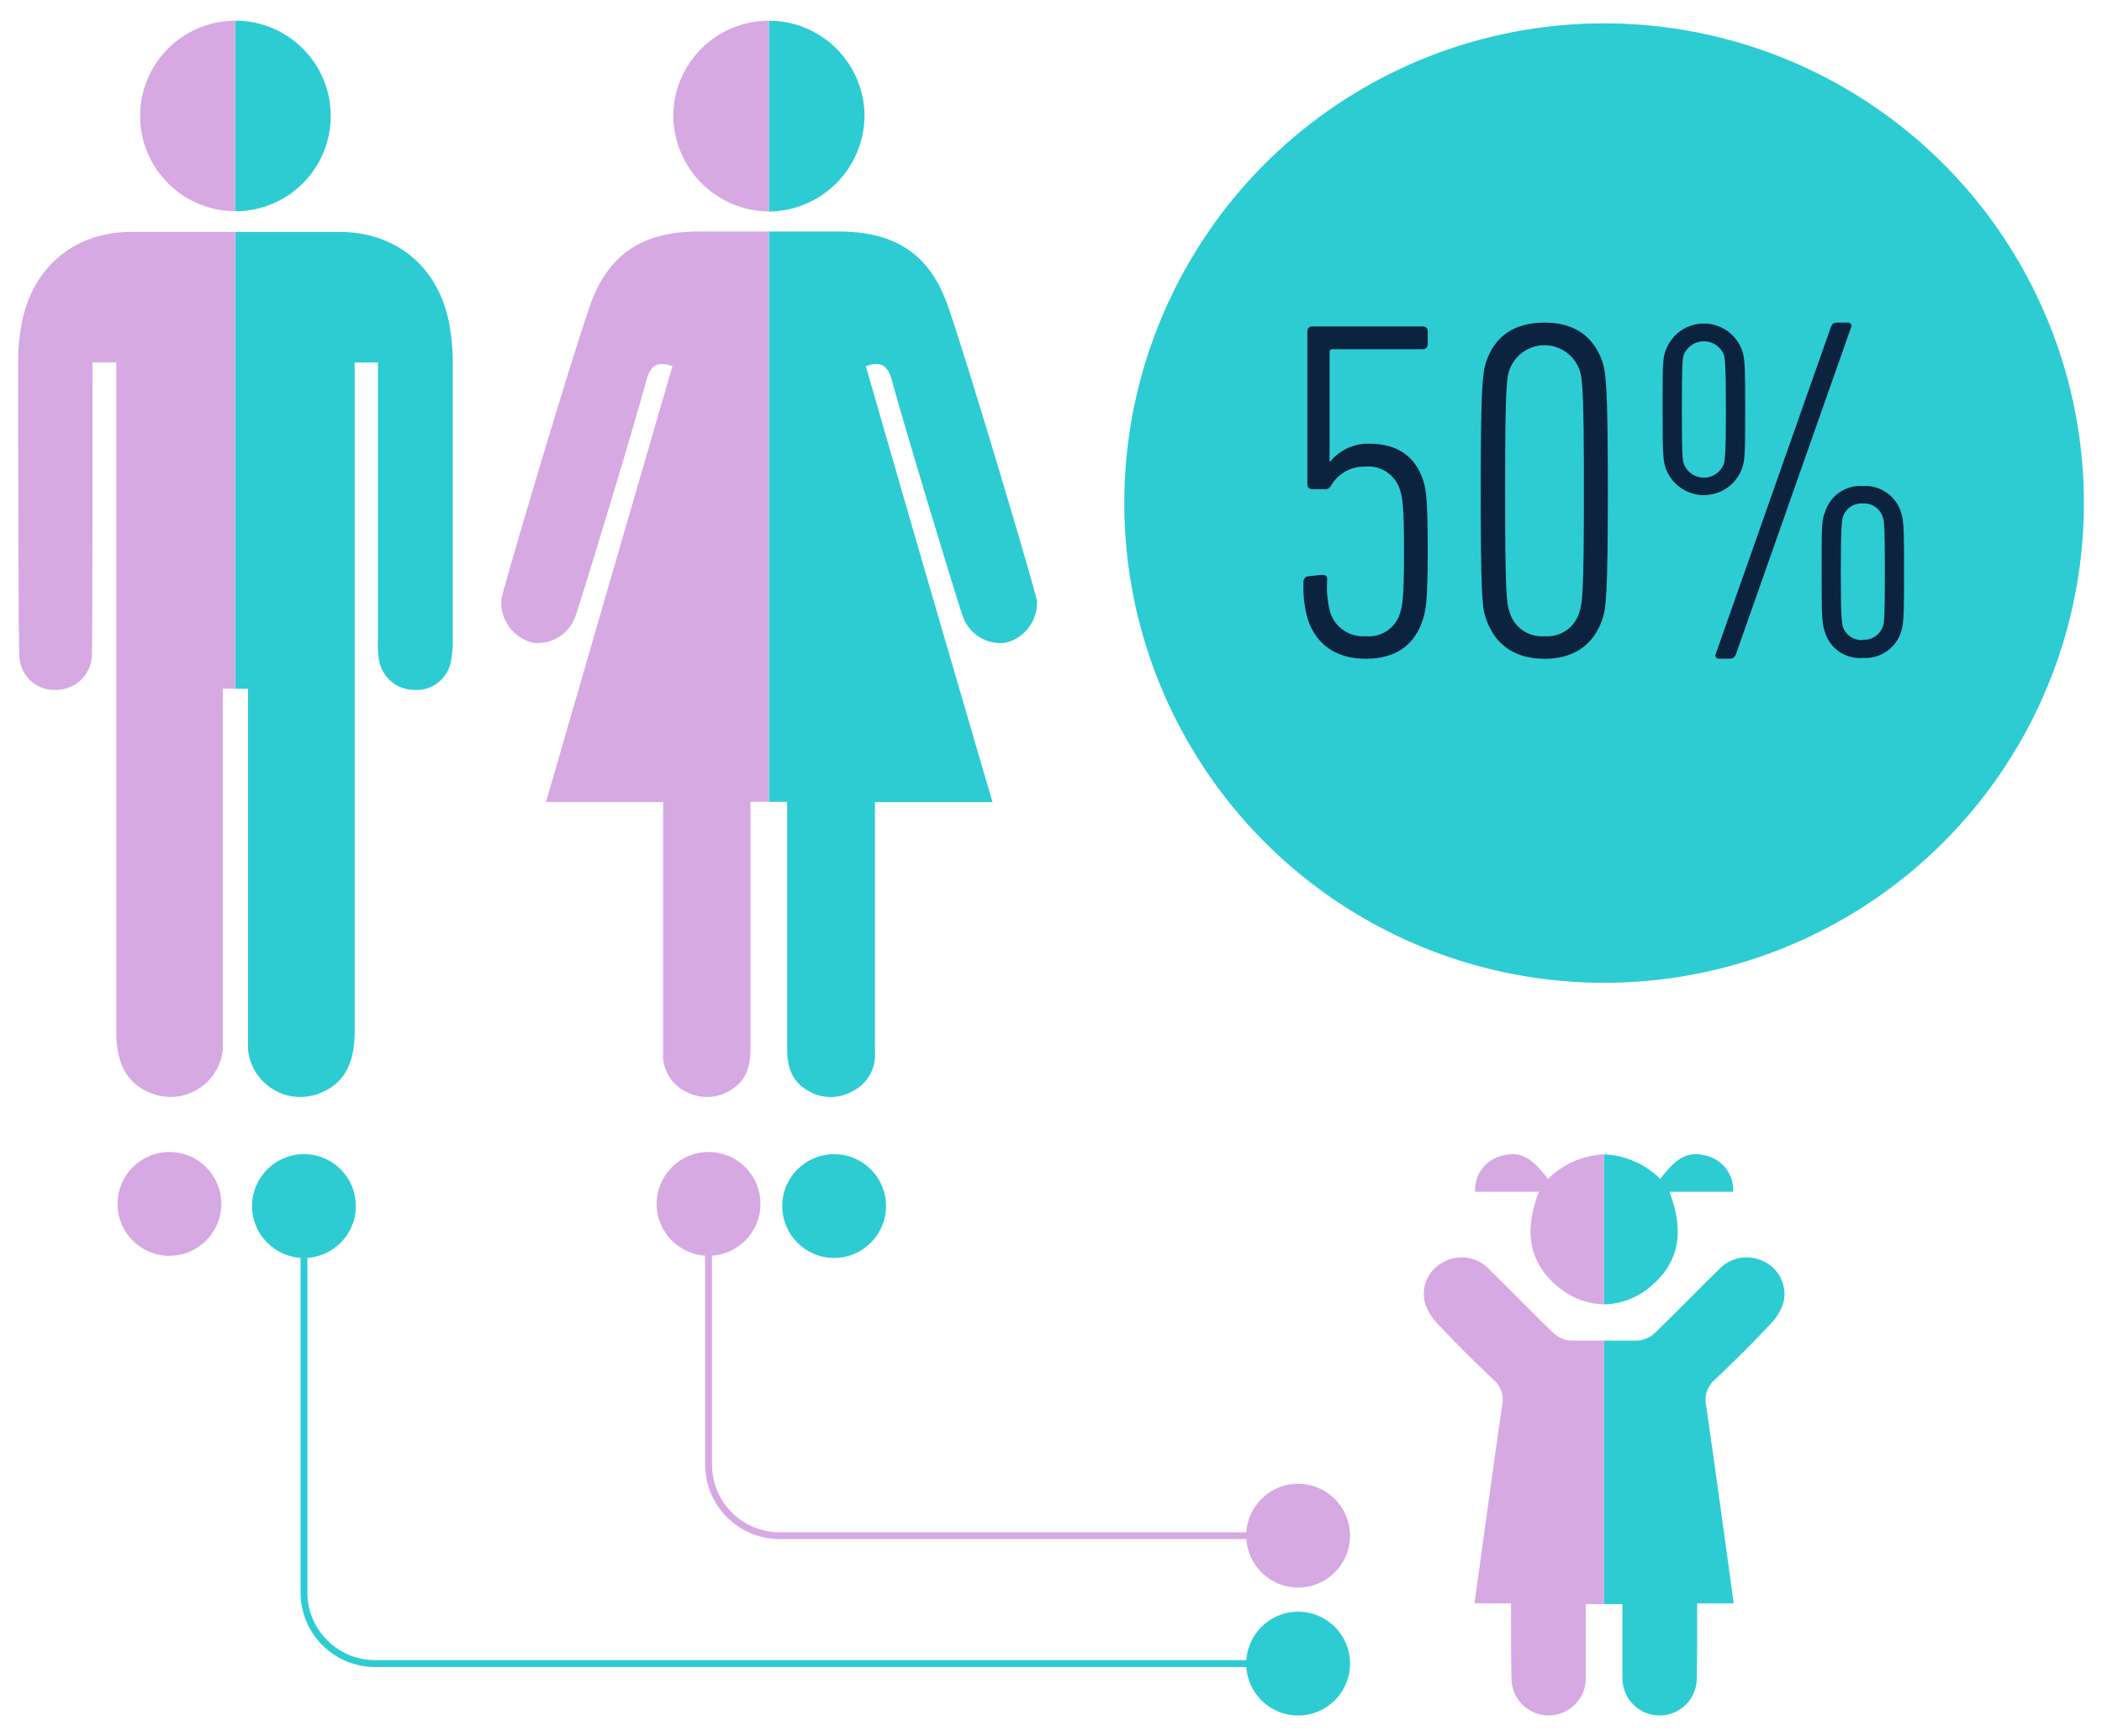 <?xml version="1.0" encoding="UTF-8"?><svg id="a" xmlns="http://www.w3.org/2000/svg" viewBox="0 0 230 190"><path d="M33.26,131.985v42.285c0,4.3,3.485,7.785,7.785,7.785h100.995" fill="none" stroke="#2dccd3" stroke-width=".75"/><path d="M142.04,168.059h-56.725c-4.3,0-7.785-3.485-7.785-7.785v-28.288" fill="none" stroke="#d7a9e3" stroke-width=".75"/><path d="M36.19,12.688c0-5.755-4.665-10.42-10.42-10.42-.01,0-.02,0-.03,0v20.85c5.76.011,10.439-4.65,10.45-10.41,0-.007,0-.013,0-.02M49.54,69.988v-30.53c-.004-1.342-.131-2.681-.38-4-1.14-6.12-5.64-10-11.87-10.08h-11.52v50h1.37v39.49c.314,3.16,3.13,5.468,6.29,5.154.401-.04.796-.122,1.18-.244,2.85-.94,4.2-3.12,4.2-6.84V39.668h2.54v30.29c-.032.668-.005,1.337.08,2,.191,1.97,1.821,3.489,3.8,3.54,2.093.192,3.949-1.339,4.16-3.43.125-.699.175-1.41.15-2.12" fill="#2dccd3"/><path d="M15.33,12.684c0-5.751,4.659-10.414,10.41-10.42v20.85c-5.753-.011-10.41-4.677-10.41-10.43M1.98,39.454c.004-1.342.131-2.681.38-4,1.14-6.12,5.64-10,11.87-10.08h11.52v50h-1.37v39.49c-.314,3.16-3.13,5.468-6.29,5.154-.401-.04-.796-.122-1.18-.244-2.85-.94-4.19-3.12-4.19-6.84,0-26.98,0-43.96,0-70.94v-2.33h-2.59s.005,31.627-.08,32.29c-.191,1.966-1.815,3.484-3.79,3.54-2.082.174-3.919-1.352-4.13-3.43-.125-.699-.15-22.43-.15-32.61Z" fill="#d7a9e3"/><path d="M94.6,12.708c-.017-5.771-4.699-10.44-10.47-10.44v20.88h.09c5.719-.097,10.321-4.73,10.38-10.45M113.41,65.578c-.073-.822-7.42-25.57-9.65-31.97-2-5.86-5.85-8.27-12-8.27h-7.63v62.41h2s0,15.32,0,27c0,1.81.39,3.41,2,4.44,1.545,1.075,3.573,1.157,5.2.21,1.581-.797,2.531-2.464,2.41-4.23v-27.39h12.86c-4.71-16.06-9.32-31.9-13.86-47.71,1.61-.55,2.39-.13,2.84,1.53,1.31,4.84,6.49,22,7.73,25.75.645,1.993,2.61,3.25,4.69,3,2.16-.51,3.628-2.517,3.46-4.73" fill="#2dccd3"/><path d="M73.67,12.704c.011-5.769,4.691-10.44,10.46-10.44v20.88h-.08c-5.715-.097-10.316-4.724-10.38-10.44M54.86,65.584c.069-.823,7.41-25.58,9.64-31.98,2-5.86,5.85-8.27,12-8.27h7.62v62.41h-2v27c0,1.81-.39,3.41-2,4.44-1.549,1.075-3.58,1.156-5.21.21-1.56-.817-2.483-2.484-2.35-4.24v-27.38h-12.82c4.64-16.06,9.24-31.9,13.84-47.71-1.61-.55-2.39-.13-2.84,1.53-1.31,4.84-6.49,22-7.74,25.75-.641,1.991-2.603,3.249-4.68,3-2.16-.51-3.628-2.517-3.46-4.73" fill="#d7a9e3"/><path d="M18.54,137.428c3.137,0,5.68-2.543,5.68-5.68s-2.543-5.68-5.68-5.68-5.68,2.543-5.68,5.68h0c-.006,3.131,2.529,5.674,5.66,5.68.007,0,.013,0,.02,0" fill="#d7a9e3"/><path d="M77.53,137.428c3.137,0,5.68-2.543,5.68-5.68s-2.543-5.68-5.68-5.68-5.68,2.543-5.68,5.68h0c-.006,3.131,2.529,5.674,5.66,5.68.007,0,.013,0,.02,0" fill="#d7a9e3"/><path d="M33.25,137.665c3.137.006,5.684-2.533,5.69-5.67.006-3.137-2.533-5.684-5.67-5.69-3.137-.006-5.684,2.533-5.69,5.67,0,.003,0,.007,0,.01,0,3.133,2.537,5.674,5.67,5.68" fill="#2dccd3"/><path d="M91.26,137.665c3.137.006,5.684-2.533,5.69-5.67.006-3.137-2.533-5.684-5.67-5.69s-5.684,2.533-5.69,5.67c0,.003,0,.007,0,.01,0,3.133,2.537,5.674,5.67,5.68" fill="#2dccd3"/><path d="M136.36,168.059c0,3.137,2.543,5.68,5.68,5.68s5.68-2.543,5.68-5.68-2.543-5.68-5.68-5.68h0c-3.131-.006-5.674,2.529-5.68,5.66,0,.007,0,.013,0,.02" fill="#d7a9e3"/><path d="M136.36,182.046c-.006,3.137,2.533,5.684,5.67,5.69,3.137.006,5.684-2.533,5.69-5.67s-2.533-5.684-5.67-5.69c-.003,0-.007,0-.01,0-3.133,0-5.674,2.537-5.68,5.67" fill="#2dccd3"/><circle cx="175.52" cy="55.054" r="52.5" fill="#2dccd3"/><path d="M142.63,63.704c-.039-.312.182-.597.494-.637.012-.001.024-.003.036-.003l1.48-.16c.37,0,.58.11.58.48-.09,1.209.018,2.425.32,3.6.516,1.67,2.116,2.764,3.86,2.64,1.714.181,3.312-.887,3.8-2.54.22-.69.43-1.48.43-6.71s-.21-6-.43-6.72c-.482-1.663-2.076-2.75-3.8-2.59-1.507-.053-2.926.711-3.71,2-.122.321-.449.516-.79.47h-1.32c-.276.017-.513-.192-.53-.468-.001-.021-.001-.041,0-.062v-16.75c-.017-.276.192-.513.468-.53.021-.001.041-.001.062,0h12.11c.276-.017.513.192.53.468.001.021.001.041,0,.062v1.43c.017.276-.192.513-.468.53-.021.001-.041.001-.062,0h-9.89c-.153-.023-.296.082-.319.235-.004.025-.004.05-.001.075v12h.06c1.047-1.281,2.626-2.008,4.28-1.97,3.12,0,5.08,1.43,5.92,4.07.32,1.06.48,2.07.48,7.73,0,5.39-.21,6.45-.53,7.45-.9,2.81-3,4.29-6.24,4.29s-5.43-1.54-6.35-4.32c-.376-1.322-.535-2.697-.47-4.07Z" fill="#0c2340"/><path d="M162.02,53.704c0-11.42.21-12.9.58-14.07,1-3,3.28-4.33,6.4-4.33s5.34,1.37,6.35,4.33c.37,1.17.58,2.65.58,14.07s-.21,12.91-.58,14c-1,3-3.28,4.39-6.35,4.39s-5.39-1.38-6.4-4.39c-.41-1.09-.58-2.57-.58-14ZM169.02,69.624c1.757.145,3.364-.994,3.81-2.7.32-.9.48-2.22.48-13.22s-.16-12.32-.48-13.22c-.753-2.118-3.08-3.225-5.198-2.472-1.154.41-2.062,1.318-2.472,2.472-.32.9-.47,2.17-.47,13.22s.15,12.32.47,13.22c.452,1.697,2.049,2.831,3.8,2.7h.06Z" fill="#0c2340"/><path d="M182.29,51.324c-.32-.9-.37-1.53-.37-6.5s0-5.66.37-6.56c.872-2.292,3.436-3.443,5.728-2.572,1.185.451,2.121,1.387,2.572,2.572.32.9.37,1.53.37,6.56s-.05,5.6-.37,6.5c-.872,2.292-3.436,3.443-5.728,2.572-1.185-.451-2.121-1.387-2.572-2.572ZM188.63,50.744c.11-.42.22-1.11.22-5.92s-.11-5.56-.22-6c-.494-1.212-1.877-1.795-3.089-1.301-.591.241-1.06.71-1.301,1.301-.15.42-.21,1.11-.21,6s.06,5.5.21,5.92c.448,1.212,1.794,1.832,3.006,1.384.641-.237,1.147-.743,1.384-1.384ZM200.32,35.834c.16-.43.37-.53.69-.53h1.16c.196-.03.38.104.411.301.012.079-.002.159-.041.229l-12.58,35.72c-.16.42-.37.53-.69.53h-1.16c-.196.03-.38-.104-.411-.301-.012-.079.002-.159.041-.229l12.58-35.72ZM199.32,62.554c0-5,0-5.61.37-6.51.552-1.814,2.289-3.003,4.18-2.86,1.883-.094,3.591,1.099,4.15,2.9.27.9.32,1.53.32,6.51s-.05,5.66-.32,6.55c-.573,1.795-2.29,2.972-4.17,2.86-1.896.163-3.645-1.034-4.18-2.86-.3-.89-.35-1.53-.35-6.59ZM203.87,70.004c.962.059,1.844-.536,2.15-1.45.16-.42.22-1.11.22-6s-.06-5.5-.22-5.93c-.274-.952-1.171-1.587-2.16-1.53-1.01-.076-1.937.56-2.23,1.53-.1.43-.21,1.11-.21,5.93s.11,5.55.21,6c.315.953,1.239,1.568,2.24,1.49v-.04Z" fill="#0c2340"/><path d="M168.4,130.417h-7c-.092-1.761,1.025-3.36,2.71-3.88,2.12-.64,3.41,0,5.26,2.48,1.644-1.63,3.837-2.589,6.15-2.69v16.42c-1.69-.036-3.325-.607-4.67-1.63-3.67-2.77-4.12-6.42-2.47-10.7M157.9,138.127c1.672-.936,3.767-.605,5.07.8,2.37,2.32,4.67,4.71,7.06,7,.503.455,1.144.729,1.82.78h3.67v28.84h-2v8.16c-.023,2.248-1.864,4.051-4.111,4.028-2.042-.021-3.752-1.551-3.999-3.578-.084-.894-.07-6.63-.07-8.69h-4s2-14.63,3-21.55c.273-1.059-.075-2.182-.9-2.9-2.12-2-4.14-4-6.13-6.13-.62-.635-1.091-1.4-1.38-2.24-.486-1.759.306-3.62,1.91-4.49" fill="#d7a9e3"/><path d="M182.664,130.417c1.65,4.28,1.2,7.93-2.47,10.7-1.345,1.023-2.98,1.594-4.67,1.63v-16.42c2.313.101,4.506,1.06,6.15,2.69,1.85-2.48,3.14-3.12,5.26-2.48,1.685.52,2.802,2.119,2.71,3.88h-7,.02ZM193.204,138.157c1.604.87,2.396,2.731,1.91,4.49-.289.84-.76,1.605-1.38,2.24-1.99,2.13-4.01,4.13-6.13,6.13-.825.718-1.173,1.841-.9,2.9,1,6.92,3,21.55,3,21.55h-4c0,2.06.014,7.796-.07,8.69-.247,2.027-1.957,3.557-3.999,3.578-2.248.023-4.088-1.781-4.111-4.028v-8.16s-2,0-2,0v-28.84h3.67c.676-.051,1.317-.325,1.82-.78,2.39-2.29,4.69-4.68,7.06-7,1.303-1.405,3.398-1.736,5.07-.8l.06.03Z" fill="#2dccd3"/></svg>